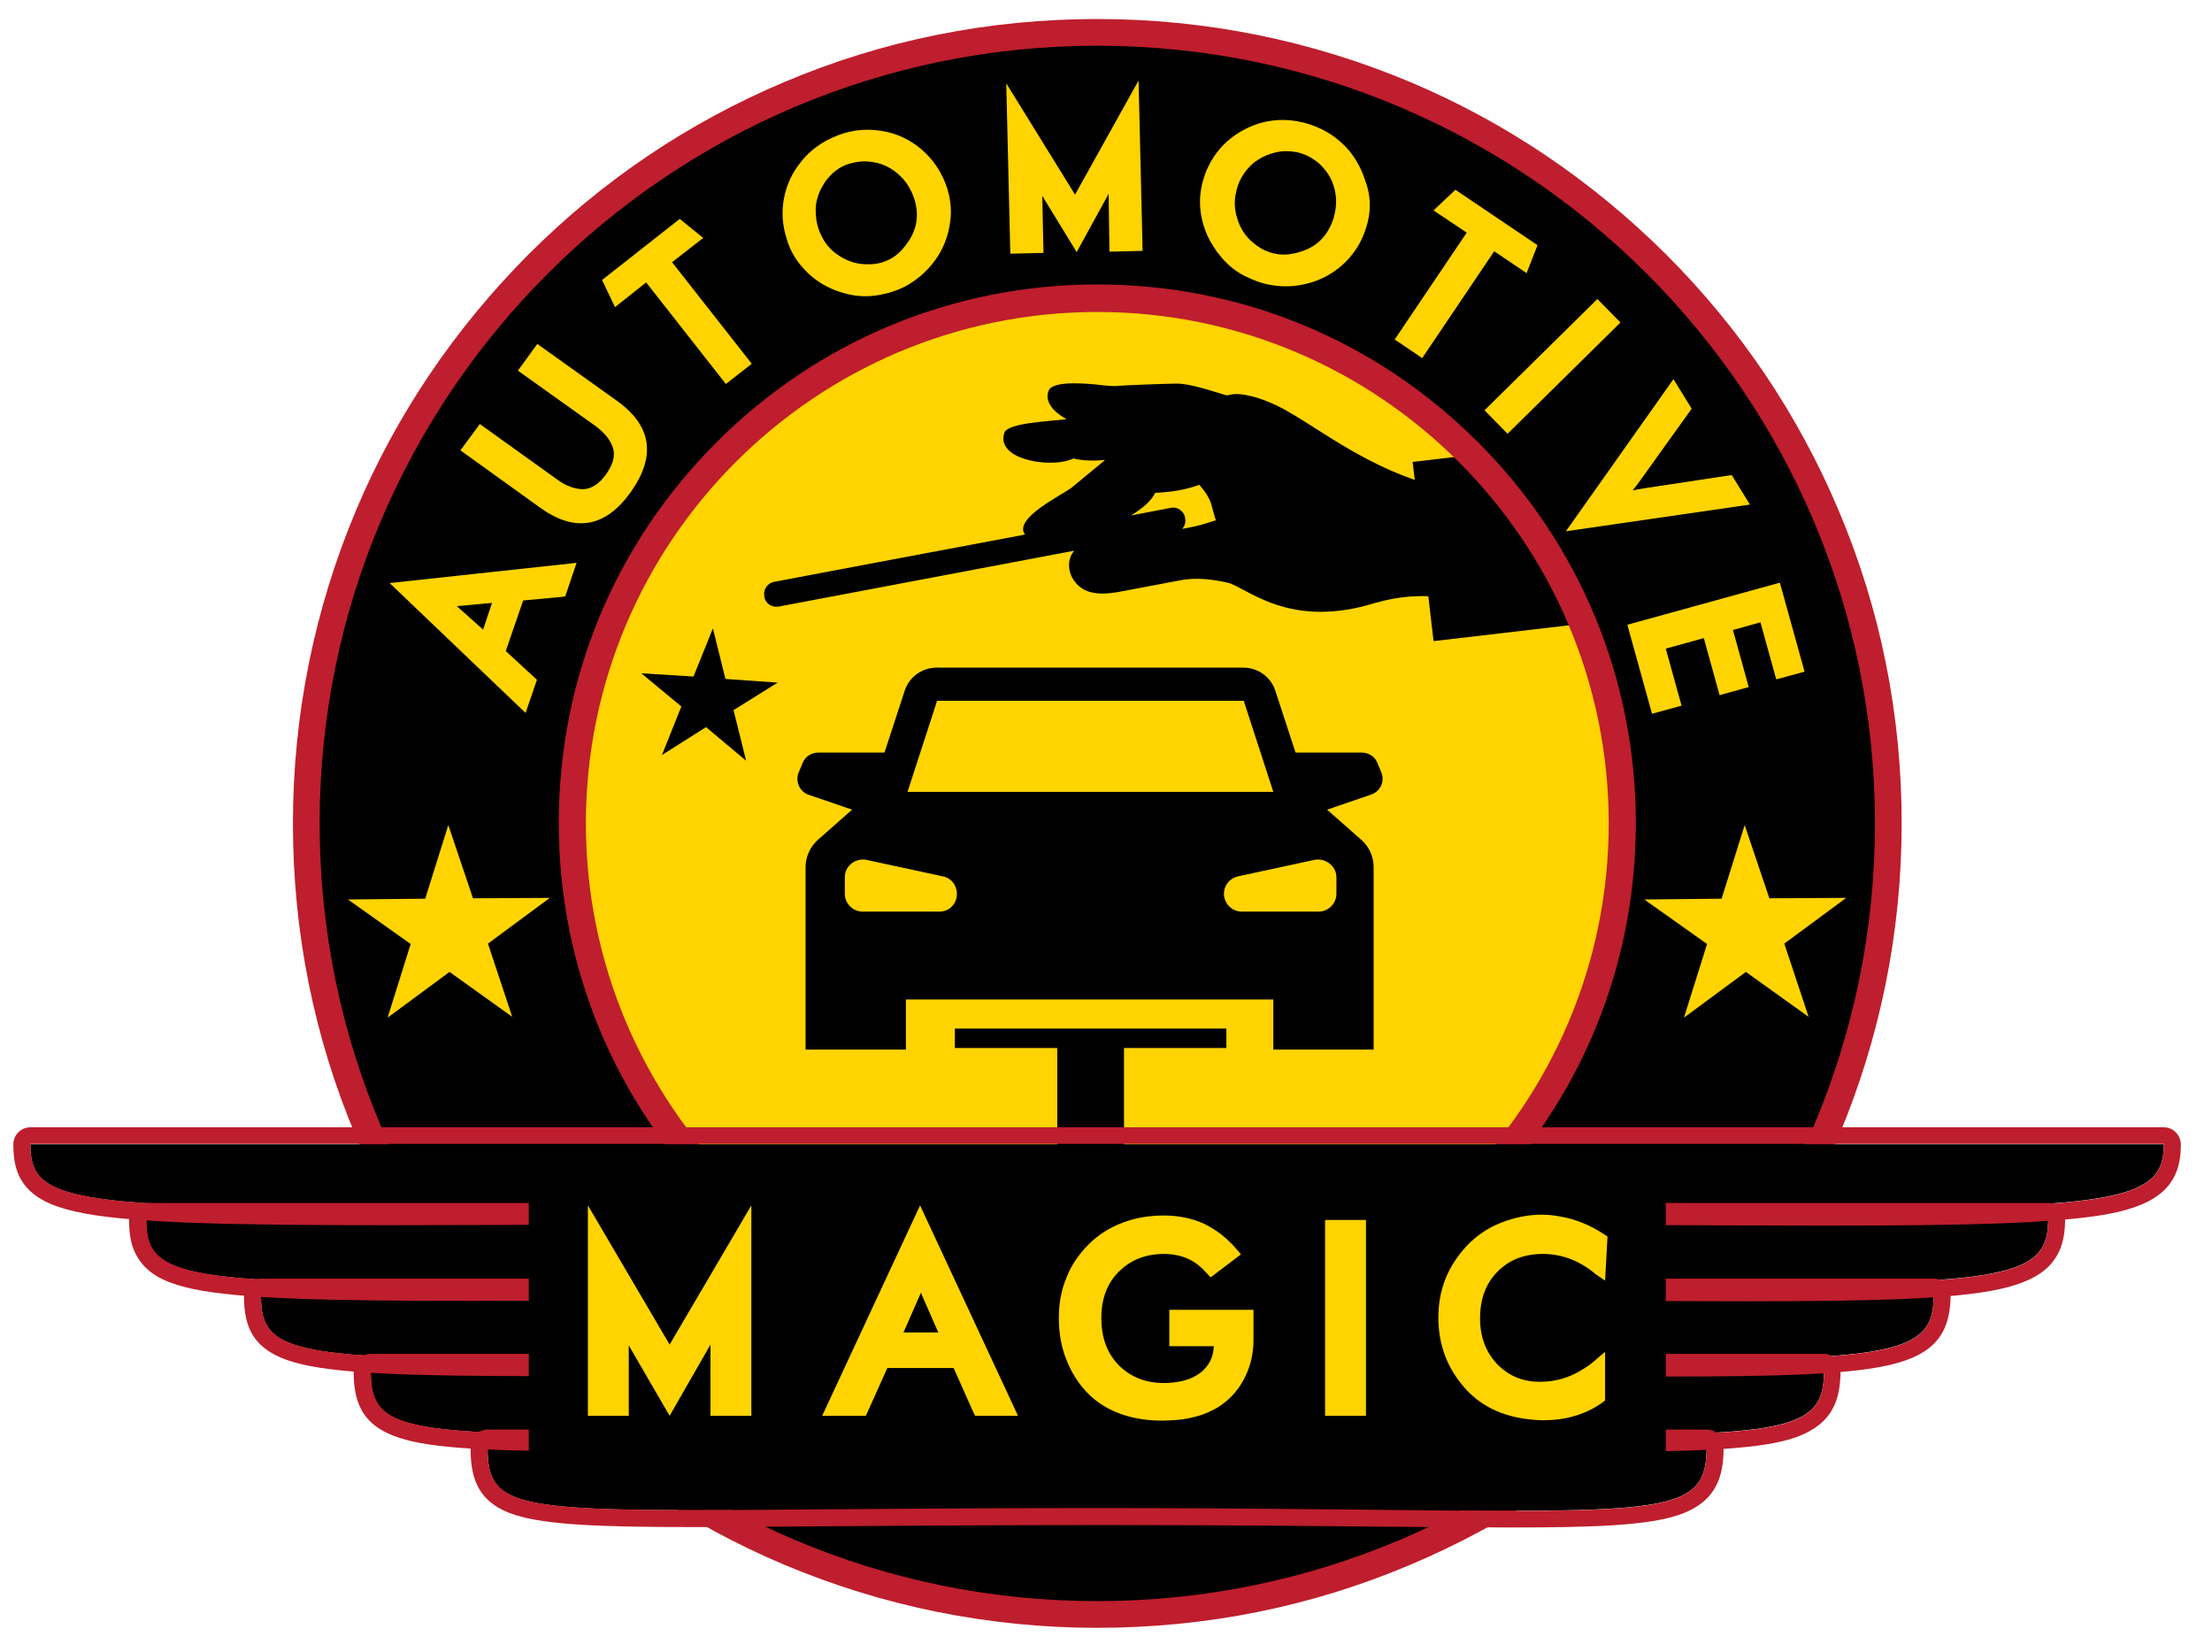 <?xml version="1.0" encoding="utf-8"?>
<!-- Generator: Adobe Illustrator 22.1.0, SVG Export Plug-In . SVG Version: 6.00 Build 0)  -->
<svg version="1.1" baseProfile="tiny" id="Layer_1" xmlns="http://www.w3.org/2000/svg" xmlns:xlink="http://www.w3.org/1999/xlink"
	 x="0px" y="0px" viewBox="0 0 546.7 408.3" xml:space="preserve">
<circle fill="#FFD400" cx="271.2" cy="203.9" r="129.9"/>
<g>
	<g>
		<path d="M364.5,149.2c0,0,1.9-20.9,2.4-26.5c-24.5-3.3-37.4-14.7-49.1-21.3c-5.9-3.3-11.2-4.4-13.5-3.9c-0.4,0.1-0.8,0.2-1.2,0.2
			c-3.7-1.1-8.9-2.9-12.3-2.9c-1.9,0-13.3,0.4-14.8,0.6c-0.8,0.1-3.9-0.2-5.3-0.4c-1.4-0.1-10.4-1.1-11.5,1.5
			c-1.3,3,1.8,5.7,4.4,7.1c-4.1,0.5-14.2,0.9-15.3,3.2c-0.8,1.9-0.6,5.7,7.3,7.2c3.3,0.6,7.2,0.5,9.7-0.7c2.3,0.6,5.2,0.6,7.8,0.4
			c-3,2.5-6.9,5.7-8.1,6.7c-2.2,1.8-14.3,7.5-11.8,11.5c0,0.1,0.1,0.1,0.2,0.2l-45.7,8.6l0,0l-16.4,3.1c-1.6,0.3-2.7,1.9-2.4,3.5
			l0,0.2c0.3,1.7,1.9,2.7,3.6,2.4l16.4-3.1l0,0l56.6-10.7c-1.8,2.1-1.8,5.6,0.6,8.2c2.9,3.2,7.8,2.5,11.4,1.8
			c3.7-0.7,11.2-2.1,14.3-2.7c4.3-0.8,8.4-0.1,11.6,0.6c4.7,1.1,15.2,11.8,36.8,4.9c0,0,0.1,0,0.1,0
			C351.4,145.8,359.4,148,364.5,149.2z M292.2,130.7c0.6-0.7,0.9-1.6,0.7-2.6l0-0.2c-0.3-1.6-1.9-2.7-3.5-2.4l-9.9,1.9
			c2.9-1.7,5.2-3.8,6-5.6c1.8-0.1,6.5-0.3,10.9-2c1.3,1.5,2.6,3.2,3.1,5.3c0.2,0.9,0.6,2.1,1,3.5c-1,0.3-1.9,0.6-2.6,0.8
			C296.4,129.9,294.4,130.3,292.2,130.7z"/>
		<rect x="351.7" y="111.3" transform="matrix(0.993 -0.116 0.116 0.993 -13.013 44.433)" width="44.6" height="44.6"/>
	</g>
	<path d="M341.4,190.9l-1-2.4c-0.6-1.5-2.1-2.5-3.8-2.5h-16.4l-5-15.3c-1.1-3.4-4.3-5.7-7.9-5.7h-37.9h0h-37.9
		c-3.6,0-6.8,2.3-7.9,5.7l-5,15.3h-16.4c-1.7,0-3.2,1-3.8,2.5l-1,2.4c-0.9,2.2,0.2,4.7,2.4,5.5l10.8,3.7l-8.5,7.5
		c-1.9,1.7-3,4.2-3,6.7v45.1h24.8v-12.4h45.4h45.4v12.4h24.8v-45.1c0-2.6-1.1-5-3-6.7l-8.5-7.5l10.8-3.7
		C341.2,195.6,342.3,193.1,341.4,190.9z M232.2,225.3h-19c-2.4,0-4.4-2-4.4-4.4v-4.1c0-2.8,2.6-4.8,5.3-4.3l19,4.1
		c2,0.4,3.4,2.2,3.4,4.3C236.5,223.4,234.6,225.3,232.2,225.3z M224.3,195.7l7.3-22.5h37.9h0h37.9l7.3,22.5h-45.2H224.3z
		 M330.3,216.8v4.1c0,2.4-2,4.4-4.4,4.4h-19c-2.4,0-4.4-2-4.4-4.4c0-2.1,1.4-3.8,3.4-4.3l19-4.1C327.7,212,330.3,214.1,330.3,216.8z
		"/>
	<rect x="236" y="254.2" width="67.1" height="4.8"/>
	<rect x="261.3" y="256.8" width="16.5" height="43.6"/>
	<polygon points="158.5,166.4 168.4,174.6 163.6,186.6 174.5,179.7 184.4,188 181.3,175.5 192.2,168.7 179.3,167.8 176.2,155.3 
		171.4,167.2 	"/>
</g>
<path d="M271.2,8C163.2,8,75.7,95.5,75.7,203.5S163.2,399,271.2,399s195.5-87.5,195.5-195.5S379.2,8,271.2,8z M271.2,333.2
	c-71.6,0-129.7-58.1-129.7-129.7S199.5,73.8,271.2,73.8s129.7,58.1,129.7,129.7S342.8,333.2,271.2,333.2z"/>
<path fill="#BE1E2D" d="M271.2,402.3c-26.8,0-52.9-5.3-77.4-15.6c-23.7-10-44.9-24.4-63.2-42.6C112.3,325.8,98,304.6,88,280.9
	c-10.4-24.5-15.6-50.6-15.6-77.4s5.3-52.9,15.6-77.4c10-23.7,24.4-44.9,42.6-63.2c18.3-18.3,39.5-32.6,63.2-42.6
	c24.5-10.4,50.6-15.6,77.4-15.6s52.9,5.3,77.4,15.6c23.7,10,44.9,24.4,63.2,42.6c18.3,18.3,32.6,39.5,42.6,63.2
	c10.4,24.5,15.6,50.6,15.6,77.4s-5.3,52.9-15.6,77.4c-10,23.7-24.4,44.9-42.6,63.2s-39.5,32.6-63.2,42.6
	C324.1,397.1,298,402.3,271.2,402.3z M271.2,11.3C165.2,11.3,79,97.5,79,203.5c0,106,86.2,192.2,192.2,192.2
	c106,0,192.2-86.2,192.2-192.2C463.4,97.5,377.1,11.3,271.2,11.3z M271.2,336.5c-35.5,0-68.9-13.8-94.1-39
	c-25.1-25.1-39-58.5-39-94.1s13.8-68.9,39-94.1c25.1-25.1,58.5-39,94.1-39s68.9,13.8,94.1,39c25.1,25.1,39,58.5,39,94.1
	s-13.8,68.9-39,94.1C340.1,322.7,306.7,336.5,271.2,336.5z M271.2,77.1c-69.7,0-126.4,56.7-126.4,126.4
	c0,69.7,56.7,126.4,126.4,126.4s126.4-56.7,126.4-126.4C397.6,133.8,340.9,77.1,271.2,77.1z"/>
<g>
	<path fill="#FFD400" d="M139,147.5l-9.7,0.9l-4.3,12.5l7.7,7.1l-2.8,8.2l-33.6-32.1l46.2-5l-2.8,8.3L139,147.5z M119.4,155.6
		l2.2-6.6l-8.7,0.8L119.4,155.6z"/>
	<path fill="#FFD400" d="M118.6,104.8l19.1,13.7c2.3,1.7,4.5,2.4,6.5,2.4c2-0.1,3.9-1.3,5.6-3.7c1.7-2.4,2.3-4.5,1.7-6.5
		c-0.6-1.9-2-3.7-4.3-5.4L128,91.6l4.8-6.6L152.4,99c8.7,6.2,9.8,13.7,3.5,22.6c-6.3,8.8-13.8,10.1-22.5,3.8l-19.6-14.1L118.6,104.8
		z"/>
	<path fill="#FFD400" d="M166.1,64.8l19.7,25.1l-6.4,5l-19.7-25.1l-7.7,6.1l-3.2-6.7L168,54.1l5.8,4.7L166.1,64.8z"/>
	<path fill="#FFD400" d="M233.7,45.4c1,2.6,1.4,5.2,1.3,7.9c-0.1,1.3-0.3,2.6-0.6,3.9c-1,4.1-3.1,7.5-6.2,10.4
		c-2.1,1.9-4.3,3.3-6.8,4.2c-1.3,0.5-2.6,0.8-4.1,1.1c-2.8,0.5-5.5,0.4-8.1-0.3c-1.2-0.3-2.5-0.7-3.8-1.3c-2.5-1.1-4.7-2.7-6.5-4.6
		c-1.9-2-3.3-4.2-4.2-6.8c-0.2-0.7-0.4-1.3-0.6-2c-0.9-3.4-0.9-6.7-0.1-10c0.7-2.7,1.8-5.1,3.5-7.3l0,0c2.4-3.3,5.7-5.7,9.7-7.2
		c3.9-1.5,7.9-1.7,12-0.8c2.7,0.6,5.2,1.8,7.4,3.4C229.8,38.4,232.2,41.5,233.7,45.4z M225.7,48.4c-0.6-1.6-1.5-3.1-2.6-4.3
		c-2.4-2.6-5.3-4-8.7-4.2c-1.8-0.1-3.4,0.2-4.9,0.7c-1.5,0.5-2.9,1.4-4.1,2.6c-0.2,0.2-0.5,0.5-0.8,0.9c-0.4,0.4-0.6,0.7-0.7,0.9
		c-0.4,0.6-0.8,1.3-1.2,2.1l0,0c-0.3,0.7-0.6,1.5-0.8,2.3c-0.2,0.8-0.3,1.6-0.3,2.5c0,1.7,0.2,3.3,0.8,4.9c0.1,0.4,0.3,0.8,0.5,1.2
		c0.9,2,2.2,3.6,3.9,4.8c2.1,1.5,4.4,2.4,6.9,2.5c1.8,0.1,3.5-0.1,5-0.7c2.2-0.8,4-2.3,5.5-4.5C226.8,56.6,227.3,52.6,225.7,48.4z"
		/>
	<path fill="#FFD400" d="M274,47.9l-7.9,14.4l-8.5-13.9l0.3,14.1l-8.2,0.2l-1-42.1l17,27.5l15.7-28.2l1,42.1l-8.2,0.2L274,47.9z"/>
	<path fill="#FFD400" d="M337.6,56.4c-0.8,2.6-2.1,5-3.9,7.1c-0.8,1-1.8,1.9-2.9,2.8c-3.3,2.6-7.1,4-11.3,4.4
		c-2.8,0.2-5.4-0.1-8-0.9c-1.3-0.4-2.6-1-3.9-1.6c-2.5-1.3-4.6-3.1-6.2-5.2c-0.8-0.9-1.5-2.1-2.3-3.4c-1.3-2.4-2.1-5-2.4-7.6
		c-0.3-2.7,0-5.4,0.8-7.9c0.2-0.7,0.4-1.3,0.7-2c1.4-3.2,3.4-5.9,6.1-8c2.2-1.7,4.6-2.9,7.2-3.7l0,0c4-1.1,8-1,12.1,0.3
		c4,1.3,7.3,3.5,10,6.7c1.7,2.2,3,4.6,3.8,7.2C338.9,48.5,338.9,52.5,337.6,56.4z M329.6,53.9c0.5-1.7,0.7-3.3,0.6-5
		c-0.3-3.5-1.8-6.4-4.3-8.6c-1.3-1.1-2.8-1.9-4.3-2.4c-1.5-0.5-3.1-0.6-4.8-0.5c-0.3,0-0.7,0.1-1.2,0.2c-0.5,0.1-0.9,0.2-1.2,0.3
		c-0.7,0.2-1.5,0.5-2.3,0.9l0,0c-0.7,0.4-1.4,0.8-2.1,1.3c-0.6,0.5-1.2,1.1-1.8,1.8c-1.1,1.3-1.9,2.8-2.4,4.4
		c-0.1,0.4-0.2,0.8-0.3,1.2c-0.5,2.1-0.4,4.2,0.2,6.2c0.7,2.5,2,4.6,3.9,6.2c1.4,1.2,2.8,2,4.4,2.5c2.2,0.7,4.6,0.7,7.1-0.1
		C325.4,61.1,328.2,58.3,329.6,53.9z"/>
	<path fill="#FFD400" d="M369.3,62.1l-17.8,26.4l-6.8-4.6l17.8-26.4l-8.2-5.5l5.4-5.1l20.3,13.7l-2.7,6.9L369.3,62.1z"/>
	<path fill="#FFD400" d="M394.8,73.9l5.7,5.8l-27.9,27.5l-5.7-5.8L394.8,73.9z"/>
	<path fill="#FFD400" d="M388.5,129.2l25.1-35.5l4.5,7.3L405.2,119c-0.6,0.8-1.1,1.5-1.7,2.2c0.8-0.2,1.7-0.3,2.7-0.5l21.8-3.3
		l4.5,7.3l-45.5,6.6L388.5,129.2z"/>
	<path fill="#FFD400" d="M439.9,144l6.1,22l-7,1.9l-3.9-14.1l-6.8,1.9l3.9,14.1l-7.2,2l-3.9-14.1l-9.4,2.6l3.9,14.1l-7.3,2l-6.1-22
		L439.9,144z"/>
</g>
<g>
	<polygon fill="#FFD400" points="126.6,251.3 111.1,240.2 95.8,251.5 101.5,233.3 86,222.3 105.1,222.1 110.8,203.9 116.9,222 
		135.9,221.9 120.6,233.2 	"/>
	<polygon fill="#FFD400" points="447,251.3 431.5,240.2 416.2,251.5 421.9,233.3 406.4,222.3 425.5,222.1 431.2,203.9 437.3,222 
		456.3,221.9 441,233.2 	"/>
</g>
<g>
	<path d="M7.5,282.8c0,20.1,17.9,15.2,265,15.2c237.8,0,262.3,5.5,262.3-15.2H7.5z"/>
	<path d="M36.1,301.5c0,20.1,15.9,15.2,236.3,15.2c211.9,0,233.8,5.5,233.8-15.2H36.1z"/>
	<path d="M64.5,320.2c0,20.1,14,15.2,207.8,15.2c186.4,0,205.6,5.5,205.6-15.2H64.5z"/>
	<path d="M91.6,338.8c0,20.1,12.2,15.2,180.5,15.2c161.9,0,178.7,5.5,178.7-15.2H91.6z"/>
</g>
<path d="M120.5,357.5c0,20.1,10.2,15.2,151.4,15.2c135.9,0,149.9,5.5,149.9-15.2H120.5z"/>
<g>
	<path fill="#BE1E2D" d="M534.8,282.8L534.8,282.8 M534.8,282.8c0,13.6-10.4,15.9-84,15.9c-39,0-95.9-0.7-178.3-0.7
		c-80.6,0-136.7,0.5-175.9,0.5c-81,0-89.1-2.2-89.1-15.8H534.8 M534.8,278.6L534.8,278.6H7.5c-2.3,0-4.2,1.9-4.2,4.2
		c0,3.4,0.4,7.7,3.7,11.1c2.8,2.9,7.1,4.7,13.9,6c13,2.4,36.7,2.9,75.7,2.9c16.1,0,35.2-0.1,57.4-0.2c31.6-0.1,71-0.3,118.5-0.3
		c48.8,0,88.9,0.2,121.1,0.4c22.1,0.1,41.2,0.2,57.2,0.2c34.9,0,57.6-0.5,70.4-2.9c12.6-2.4,17.8-7.4,17.8-17c0,0,0-0.1,0-0.1
		C539,280.5,537.1,278.6,534.8,278.6L534.8,278.6z"/>
	<path fill="#BE1E2D" d="M506.2,301.5L506.2,301.5 M506.2,301.5c0,13.6-9.3,15.9-74.9,15.9c-34.8,0-85.4-0.7-158.9-0.7
		c-71.8,0-121.9,0.5-156.8,0.5c-72.2,0-79.4-2.2-79.4-15.8H506.2 M506.2,297.3L506.2,297.3H36.1c-2.3,0-4.2,1.9-4.2,4.2
		c0,3.5,0.4,7.5,3.3,10.9c2.5,3,6.5,4.9,12.7,6.2c11.7,2.4,32.8,2.9,67.6,2.9c14.4,0,31.4-0.1,51.2-0.2c28.2-0.1,63.3-0.3,105.6-0.3
		c43.5,0,79.3,0.2,108,0.4c19.7,0.1,36.8,0.2,51,0.2c31.2,0,51.5-0.5,62.9-3c11.4-2.5,16.1-7.4,16.2-17c0,0,0-0.1,0-0.1
		C510.4,299.2,508.5,297.3,506.2,297.3L506.2,297.3z"/>
	<path fill="#BE1E2D" d="M477.9,320.2L477.9,320.2 M477.9,320.2c0,13.6-8.2,15.9-65.8,15.9c-30.6,0-75.1-0.7-139.8-0.7
		c-63.2,0-107.2,0.5-137.9,0.5c-63.5,0-69.9-2.2-69.9-15.8H477.9 M477.9,316L477.9,316H64.5c-2.3,0-4.2,1.9-4.2,4.2
		c0,8.2,2.4,14.2,14.4,17c10.4,2.4,29,2.9,59.7,2.9c12.6,0,27.6-0.1,45-0.2c24.8-0.1,55.7-0.3,92.9-0.3c38.3,0,69.7,0.2,95,0.4
		c17.3,0.1,32.3,0.2,44.8,0.2c27.5,0,45.4-0.5,55.5-3c10.2-2.5,14.4-7.4,14.5-17c0,0,0-0.1,0-0.1C482.1,317.8,480.2,316,477.9,316
		L477.9,316z"/>
	<path fill="#BE1E2D" d="M450.8,338.8L450.8,338.8 M450.8,338.8c0,13.6-7.1,15.9-57.2,15.9c-26.6,0-65.3-0.7-121.4-0.7
		c-54.9,0-93.1,0.5-119.8,0.5c-55.2,0-60.7-2.2-60.7-15.8H450.8 M450.8,334.6L450.8,334.6H91.6c-2.3,0-4.2,1.9-4.2,4.2
		c0,8.1,2.2,14.1,12.8,17c9.1,2.5,25.4,2.9,52.1,2.9c11,0,24-0.1,39.1-0.2c21.6-0.1,48.4-0.3,80.7-0.3c33.2,0,60.6,0.2,82.5,0.4
		c15.1,0.1,28.1,0.2,38.9,0.2c24,0,39.6-0.5,48.5-3c11.2-3.2,12.8-10,12.9-16.9c0,0,0-0.1,0-0.1C455,336.5,453.1,334.6,450.8,334.6
		L450.8,334.6z"/>
	<path fill="#BE1E2D" d="M421.8,357.5L421.8,357.5 M421.8,357.5c0,13.6-6,15.9-48,15.9c-22.3,0-54.8-0.7-101.9-0.7
		c-46,0-78.1,0.5-100.5,0.5c-46.3,0-50.9-2.2-50.9-15.8H421.8 M421.8,353.3L421.8,353.3H120.5c-2.3,0-4.2,1.9-4.2,4.2
		c0,6.5,0.9,13.7,11,16.9c7.8,2.5,21.5,3,44.1,3c9.2,0,20.2-0.1,32.8-0.2c18.1-0.1,40.6-0.3,67.7-0.3c27.9,0,50.8,0.2,69.2,0.4
		c12.6,0.1,23.6,0.2,32.7,0.2c20.2,0,33.5-0.5,41.1-3.1c9.7-3.3,11.1-10,11.1-16.9c0,0,0-0.1,0-0.1
		C426,355.2,424.2,353.3,421.8,353.3L421.8,353.3z"/>
</g>
<rect x="130.7" y="287.6" width="281" height="74.3"/>
<g>
	<path fill="#FFD400" d="M175.6,332.3l-10.1,17.6l-10.1-17.4v17.4h-10.1v-52l20.2,34.4l20.2-34.4v52h-10.1L175.6,332.3z"/>
	<path fill="#FFD400" d="M240.6,349.1l-4.9-11h-16.4l-5.3,11.8h-10.8l24.2-52l24.2,52H241L240.6,349.1z M223.3,329.3h8.6l-4.3-9.8
		L223.3,329.3z"/>
	<path fill="#FFD400" d="M309.8,323.8v7.4c0,2.4-0.4,4.9-1.3,7.3c-2.1,5.5-6,9.3-11.6,11.2c-2.2,0.7-4.6,1.2-7.3,1.3
		c-0.7,0-1.4,0.1-2.1,0.1c-1.9,0-3.7-0.1-5.5-0.4c-9-1.4-15.2-6.4-18.5-14.8c-1.2-3.1-1.8-6.4-1.8-10.1c0,0,0,0,0-0.1
		c0-3.6,0.6-6.9,1.9-10c1.2-3.1,3.1-5.8,5.5-8.2c2.3-2.3,5.1-4.1,8.3-5.3c3.1-1.2,6.5-1.8,10.2-1.8h0.1c3.6,0,7,0.7,10,2.1
		c1.6,0.8,3,1.7,4.3,2.7c1,0.8,1.8,1.6,2.5,2.3c0.7,0.7,1.4,1.6,2.2,2.5l-7.5,5.7c-0.5-0.6-1-1.1-1.5-1.6c-0.4-0.5-1-1-1.6-1.5
		c-2.3-1.8-5.1-2.7-8.4-2.7c-4.6,0-8.3,1.5-11.2,4.4c-2.9,2.9-4.3,6.7-4.3,11.4c0,4.9,1.4,8.7,4.3,11.7c2.9,2.9,6.6,4.4,11.2,4.4
		c1.7,0,3.3-0.2,4.9-0.6c1.6-0.4,3-1.1,4.3-2.1c1.9-1.6,3-3.7,3.1-6.4h-11v-9H309.8z"/>
	<path fill="#FFD400" d="M327.5,301.5h10.1v48.4h-10.1V301.5z"/>
	<path fill="#FFD400" d="M394.5,315c-4-3.4-8.4-5.1-13.2-5.1c-4.6,0-8.4,1.5-11.2,4.4c-2.9,2.9-4.3,6.8-4.3,11.5
		c0,4.6,1.4,8.3,4.2,11.3c2.8,2.9,6.3,4.4,10.6,4.4c3.8,0,7.3-1,10.6-3.1c1-0.6,2-1.3,2.8-2c0.8-0.7,1.7-1.5,2.7-2.3v12l-0.5,0.4
		c-2.2,1.6-4.5,2.7-6.9,3.4c-2.6,0.8-5.2,1.1-8,1.1c-1.7,0-3.5-0.2-5.3-0.5c-7.1-1.2-12.5-4.7-16.3-10.5c-2.8-4.2-4.2-9-4.2-14.4
		c0-5.3,1.4-10.1,4.3-14.3c2.9-4.3,6.7-7.4,11.4-9.2c3.1-1.2,6.4-1.9,9.7-1.9c1.4,0,2.9,0.1,4.4,0.4c4,0.6,7.8,2.2,11.4,4.6l0.6,0.4
		l-0.6,10.9L394.5,315z"/>
</g>
</svg>
